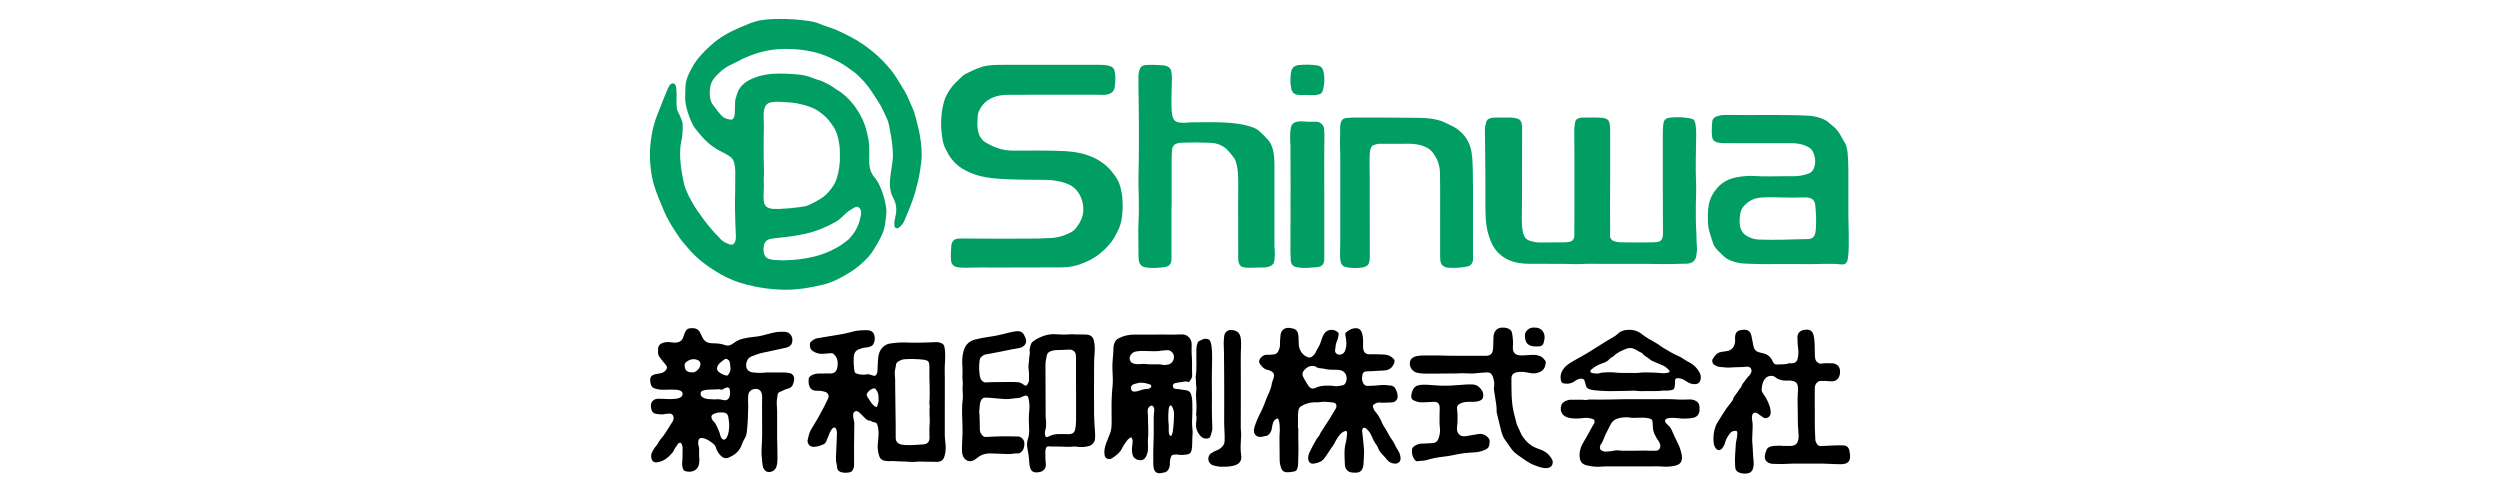 <?xml version="1.0" encoding="UTF-8"?>
<svg id="_レイヤー_2" data-name="レイヤー 2" xmlns="http://www.w3.org/2000/svg" viewBox="0 0 660 130">
  <defs>
    <style>
      .cls-1 {
        fill: #009e62;
      }

      .cls-1, .cls-2, .cls-3 {
        stroke-width: 0px;
      }

      .cls-1, .cls-4 {
        isolation: isolate;
      }

      .cls-3 {
        fill: #fff;
      }
    </style>
  </defs>
  <g id="_パターン編集モード" data-name="パターン編集モード">
    <g>
      <rect class="cls-3" width="660" height="130"/>
      <g id="banner2.psd" class="cls-4">
        <g>
          <path class="cls-1" d="m205.91,5c2.54-.01,4.92.17,7.29.49,1.08.15,2.17.35,3.19.8,1.52.67,3.16,1.03,4.67,1.73,2.33,1.09,4.64,2.18,6.77,3.67,1.76,1.23,3.43,2.54,4.92,4.06,1.57,1.6,3.07,3.29,4.21,5.25.58.99,1.23,1.93,1.8,2.93.44.77.85,1.57,1.18,2.39.58,1.43,1.35,2.77,1.7,4.3.4,1.75.96,3.47,1.24,5.26.35,2.22.61,4.46.35,6.72-.27,2.35-.64,4.69-1.32,6.96-.16.54-.27,1.09-.43,1.63-.75,2.42-1.72,4.75-2.72,7.08-.24.56-.6,1.06-1.04,1.49-.15.14-.32.28-.5.38-.56.31-1.03.05-1.09-.59-.07-.78.06-1.54.24-2.29.42-1.72.34-3.37-.54-4.97-.87-1.59-1.01-3.35-.84-5.12.17-1.7.53-3.37.69-5.08.12-1.28,0-2.53-.11-3.78-.15-1.71-.54-3.37-.83-5.06-.15-.9-.47-1.75-.88-2.58-.43-.88-.81-1.78-1.29-2.65-.62-1.13-1.37-2.18-2.06-3.27-.88-1.39-1.86-2.7-3.02-3.87-.69-.7-1.37-1.41-2.18-1.98-1.18-.84-2.33-1.74-3.62-2.41-1.72-.9-3.45-1.77-5.32-2.34-2.92-.89-5.89-1.23-8.94-1.24-2.95,0-5.79.48-8.54,1.47-1.16.42-2.32.86-3.42,1.46-.88.48-1.8.9-2.7,1.34-.99.48-1.86,1.1-2.65,1.82-.64.58-1.25,1.18-1.76,1.9-.41.58-.67,1.18-.81,1.84-.24,1.13-.24,2.28-.01,3.42.1.48.28.95.57,1.35.42.59.85,1.18,1.31,1.74.28.34.56.69.84,1.03.67.82,1.59,1.21,2.63,1.31.45.05.76-.23.9-.64.1-.29.17-.59.19-.89.04-.84.07-1.68.07-2.52,0-.54.02-1.08.19-1.6.25-.78.44-1.59.84-2.3.6-1.07,1.51-1.84,2.58-2.42,2.13-1.13,4.41-1.64,6.81-1.75,2.07-.09,4.12,0,6.17.19,1.42.13,2.82.45,4.15,1.01.56.23,1.14.44,1.73.58.51.13.94.42,1.41.63.94.43,1.83.95,2.65,1.58.47.36,1,.6,1.47.95.87.65,1.67,1.37,2.39,2.17,1.3,1.45,2.36,3.07,3.22,4.83.79,1.62,1.19,3.34,1.55,5.08.26,1.27.28,2.56.28,3.85,0,1.17-.1,2.34.07,3.51.13.92.41,1.77.97,2.53.06.08.11.16.17.23,1.23,1.41,1.91,3.11,2.47,4.85.43,1.35.73,2.76.86,4.19,0,.05.01.09,0,.14-.2,2.02-.26,4.08-1.1,5.98-.32.73-.68,1.44-1.08,2.13-.8,1.35-1.51,2.75-2.59,3.92-1.47,1.59-3.1,2.99-4.95,4.13-2.2,1.35-4.45,2.59-6.99,3.2-3.54.84-7.12,1.45-10.78,1.34-3.12-.09-6.19-.51-9.23-1.29-2.38-.61-4.66-1.45-6.78-2.65-3.44-1.95-6.63-4.23-9.15-7.35-.68-.84-1.43-1.61-2.04-2.51-1.48-2.19-2.94-4.39-3.98-6.84-.98-2.31-1.98-4.6-2.7-7-.44-1.44-.69-2.91-.87-4.4-.23-1.89-.28-3.79-.13-5.68.16-1.91.45-3.81.94-5.67.54-2.02,1.39-3.93,2.15-5.87.4-1.02.83-2.04,1.22-3.06.2-.5.42-.99.69-1.46.11-.19.23-.36.4-.49.5-.38,1.07-.23,1.31.35.09.22.13.45.15.68.07.84.15,1.68.09,2.52-.06.82.02,1.64.04,2.46.01.67.29,1.29.61,1.85.39.68.58,1.43.88,2.14.1.24.08.51.09.76.08,1.6-.12,3.18-.43,4.74-.39,1.95-.27,3.91-.07,5.87.18,1.68.49,3.33.87,4.98.26,1.11.73,2.12,1.21,3.13.22.46.49.9.73,1.36.92,1.8,2.17,3.38,3.33,5.02.67.94,1.42,1.8,2.16,2.68.47.55.96,1.08,1.48,1.59.17.16.35.32.49.5.66.85,1.58,1.31,2.56,1.64.84.28,1.28,0,1.56-.82.14-.43.18-.87.16-1.32-.11-2.34-.21-4.68-.24-7.02-.02-1.52.01-3.05.04-4.57.03-1.8.02-3.61.04-5.41,0-.76-.13-1.49-.26-2.23-.15-.88-.65-1.5-1.37-1.95-.7-.43-1.41-.84-2.15-1.19-1.6-.77-2.99-1.8-4.25-3.07-.91-.92-1.71-1.93-2.51-2.93-.58-.72-.98-1.6-1.33-2.47-.56-1.42-1.05-2.86-1.28-4.37-.15-.98-.04-1.97-.05-2.95,0-.33.03-.65.03-.98.01-2.07.88-3.82,1.87-5.58,1.26-2.25,3.03-4.02,4.91-5.72,2.18-1.97,4.7-3.41,7.38-4.54,1.46-.62,2.91-1.29,4.45-1.72.95-.27,1.92-.42,2.9-.51,1.19-.12,2.38-.14,3.43-.13Zm15.82,36.21c.02-1.21-.01-2.26-.18-3.3-.26-1.61-.65-3.17-1.58-4.54-.79-1.16-1.61-2.29-2.74-3.17-.86-.66-1.73-1.3-2.72-1.72-1.38-.59-2.84-.95-4.31-1.23-1.38-.26-2.8-.25-4.2-.36-.71-.06-1.4-.02-2.1.07-1.3.16-1.96.81-2.19,2.1-.07.39-.1.79-.11,1.19-.03.98.07,1.97.07,2.95,0,1.33-.04,2.67-.06,4-.03,2.6,0,5.2.08,7.8.03,1.19-.12,2.39-.03,3.58.04.47,0,.93-.02,1.4-.04,1.12-.15,2.24.05,3.36.16.9.66,1.41,1.5,1.65.36.11.73.15,1.11.16.51.02,1.02.01,1.54,0,1.73-.07,3.46-.21,5.17-.46.9-.13,1.84-.21,2.66-.62,1.85-.94,3.76-1.8,5.14-3.46.89-1.07,1.69-2.17,2.1-3.53.59-1.97.89-3.97.82-5.88Zm-13.97,27.46c2.24-.01,4.33-.33,6.39-.76,2.75-.56,5.31-1.63,7.71-3.09.56-.34,1.04-.8,1.57-1.16.72-.48,1.25-1.15,1.74-1.8,1.13-1.49,1.79-3.23,2.11-5.07.09-.5.1-1.03-.13-1.52-.29-.6-.86-.85-1.45-.54-1.03.55-2.02,1.18-2.85,2.02-.66.66-1.34,1.31-2.16,1.78-2.49,1.43-5.12,2.5-7.92,3.15-2.28.52-4.6.83-6.93,1.07-.84.09-1.68.15-2.5.34-.93.21-1.48.77-1.67,1.68-.12.57-.14,1.17-.06,1.75.14,1.03.69,1.72,1.75,1.93.37.07.74.18,1.11.18,1.15,0,2.29.2,3.31.03Z"/>
          <path class="cls-1" d="m277.02,17.1c4.31,0,8.63,0,12.94,0,.96,0,1.92.03,2.86.28.94.25,1.3.68,1.49,1.63.26,1.29.13,2.57,0,3.85-.1,1.03-.7,1.71-1.7,2.01-.52.15-1.05.2-1.59.18-1.19-.05-2.39-.05-3.58-.05-4.6,0-9.19,0-13.79.01-2.51,0-5.02,0-7.52.02-1.08.01-2.16.11-3.2.42-2.15.66-3.74,2-4.59,4.12-.24.6-.21,1.25-.26,1.87-.1,1.19-.1,2.4.23,3.56.28.98.79,1.86,1.67,2.44,1.02.68,2.12,1.19,3.26,1.62,1.5.56,3.04.71,4.62.7,3.96-.02,7.92-.04,11.89.07,2.39.07,4.78.3,7.06,1.04,2.69.88,5.05,2.31,6.83,4.59.75.96,1.5,1.93,1.89,3.1.37,1.11.62,2.26.74,3.43.19,1.82.15,3.65-.1,5.46-.17,1.28-.53,2.52-1.15,3.67-.46.86-.87,1.75-1.47,2.55-.91,1.21-1.96,2.27-3.12,3.22-1.72,1.41-3.71,2.36-5.81,3.05-1.47.48-3.02.64-4.57.65-2.97.03-5.95.01-8.92.02-3,0-5.99.02-8.99.02-1.64,0-3.28-.05-4.91,0-1.34.05-2.67.1-4-.03-.28-.03-.55-.06-.83-.15-.83-.27-1.23-.81-1.32-1.7-.13-1.29-.05-2.58.07-3.86.12-1.29.76-1.86,2.07-1.92.68-.03,1.36-.02,2.04,0,5.16.08,10.31.03,15.47.02,2.27,0,4.54-.02,6.81-.16,1.92-.12,3.72-.69,5.4-1.62.67-.36,1.09-.96,1.51-1.54.87-1.19,1.48-2.5,1.54-4.01.07-1.96-.42-3.73-1.66-5.3-.81-1.03-1.85-1.61-3.04-2.02-1.72-.59-3.49-.85-5.31-.86-3.23-.02-6.47-.02-9.7-.15-2.62-.11-5.24-.25-7.8-.93-1.58-.42-3.07-1.05-4.44-1.89-1.18-.72-2.18-1.68-3.01-2.8-.55-.74-.96-1.55-1.39-2.36-.64-1.21-.84-2.53-1-3.85-.37-2.91-.2-5.81.57-8.64.32-1.19.93-2.27,1.63-3.32.85-1.28,2.01-2.21,3.05-3.28.47-.49,1.1-.8,1.71-1.09,1.67-.8,3.33-1.61,5.2-1.86,1.4-.19,2.8-.2,4.21-.2,4.01-.01,8.02,0,12.03,0h0Z"/>
          <path class="cls-1" d="m425.08,47.82c0,3.96-.09,7.92,0,11.89.02.8-.04,1.59-.04,2.39,0,.86.42,1.39,1.26,1.63.5.14,1,.22,1.52.24,2.86.07,5.72.06,8.58,0,.44,0,.89-.07,1.33-.13.6-.09.95-.47,1.14-1.02.17-.5.15-1.02.15-1.53-.01-3.89-.04-7.78-.04-11.68,0-4.74,0-9.48,0-14.21,0-1.03.02-2.06.22-3.08.12-.58.43-.9.95-1.1.33-.13.68-.17,1.03-.2,1.67-.14,3.32-.1,4.97.21.95.18,1.27.51,1.45,1.46.16.88.21,1.76.2,2.65-.05,4.4-.22,8.81-.03,13.21.08,1.76-.06,3.51-.06,5.26,0,2.44-.06,4.87.11,7.31.05.65.04,1.31.06,1.97.02.61.02,1.22.09,1.82.1.89-.02,1.78-.15,2.66-.17,1.23-1.06,1.94-2.41,2.04-.44.03-.89.01-1.34.02-1.62.03-3.23.12-4.85.09-5.41-.11-10.83-.05-16.24-.06-1.89,0-3.79-.07-5.69.05-1.47.09-2.95-.06-4.43-.05-2.93.02-5.86,0-8.78-.02-1.46,0-2.91-.09-4.32-.48-1.7-.46-3.15-1.32-4.4-2.62-1.19-1.24-1.78-2.69-2.3-4.27-.93-2.82-.9-5.72-.91-8.62-.02-4.57.02-9.14-.07-13.71-.03-1.8-.01-3.61-.07-5.41-.02-.74.13-1.44.29-2.15.16-.66.58-1.06,1.23-1.2.25-.05.51-.11.76-.12,1.59-.04,3.19-.06,4.78-.01.47.01.92.12,1.38.23.8.18,1.18.7,1.3,1.47.11.77.08,1.54.08,2.32,0,4.81,0,9.61-.02,14.42,0,2.63,0,5.25-.05,7.88-.02,1.17.03,2.34.2,3.51.08.52.23,1,.46,1.47.29.6.79,1,1.41,1.2.94.31,1.9.49,2.9.47,2.11-.03,4.22-.03,6.33-.05.35,0,.7-.06,1.05-.09.93-.09,1.5-.68,1.51-1.61.02-1.99.03-3.99.03-5.98,0-4.92.01-9.85,0-14.77,0-2.46-.06-4.92-.04-7.39,0-.69.14-1.35.27-2.01.07-.38.29-.63.63-.79.32-.15.65-.28,1.01-.28,1.78,0,3.56-.08,5.34.04.16.01.33.02.49.06,1.13.26,1.47.63,1.63,1.78.09.6.11,1.21.11,1.82,0,4.36,0,8.72,0,13.08Z"/>
          <path class="cls-1" d="m487.98,54.46c-.08,3.16.16,6.93.09,10.71-.02,1.05-.08,2.1-.25,3.15-.18,1.12-.7,1.6-1.81,1.48-2.79-.31-5.57-.05-8.36-.07-4.03-.04-8.06-.02-12.09,0-1.64,0-3.28-.08-4.92-.14-1.44-.06-2.82-.38-4.14-.97-.84-.37-1.47-.99-2.1-1.62-.85-.84-1.78-1.62-2.16-2.81-.58-1.85-1.31-3.64-1.35-5.64-.03-1.48-.05-2.95.21-4.4.3-1.7,1.11-3.2,2.21-4.49,1.34-1.56,3.08-2.46,5.12-2.85,1.6-.3,3.19-.45,4.82-.34,2.62.17,5.25.07,7.87.05.77,0,1.55-.02,2.32,0,1.35.01,2.65-.21,3.92-.66.77-.27,1.28-.76,1.54-1.51.51-1.45.37-2.86-.26-4.24-.27-.59-.74-1-1.32-1.32-1.31-.72-2.72-.98-4.19-.98-3.73,0-7.45,0-11.18,0-2.32,0-4.64-.01-6.96-.02-.56,0-1.12-.06-1.67-.21-.72-.19-1.18-.6-1.32-1.38-.07-.44-.08-.89-.1-1.33-.02-.87.06-1.73.11-2.59.05-.97.65-1.41,1.46-1.65.93-.28,1.9-.31,2.86-.29,5.11.09,10.22-.02,15.33.04,1.8.02,3.61.06,5.41.14,1.62.07,3.2.38,4.67,1.13.36.18.69.4.99.66.77.68,1.63,1.27,2.28,2.08.62.77,1.08,1.64,1.56,2.5.28.51.63.99.81,1.55.22.69.35,1.4.41,2.13.12,1.57.19,3.13.18,4.7-.02,2.86,0,5.72,0,9.19Zm-17.85,8.83c2.02-.05,3.47-.09,4.92-.13.77-.02,1.55,0,2.32-.05,1.12-.07,1.66-.56,1.88-1.64.06-.27.1-.55.12-.83.17-2.06.06-4.12-.1-6.17-.13-1.65-.81-2.26-2.47-2.36-.16,0-.33,0-.49.01-2.04.06-4.08.06-6.12,0-1.85-.06-3.69-.11-5.54.06-1.61.16-2.95.86-4.06,2-.49.51-.91,1.08-1.06,1.79-.2.94-.31,1.89-.26,2.86.07,1.43.54,2.67,1.84,3.43,1.02.61,2.13.96,3.33.99,2.09.05,4.17.09,5.69.03Z"/>
          <path class="cls-1" d="m309.27,54.57c0,3.8,0,7.6,0,11.39,0,.84,0,1.69,0,2.53-.02,1.11-.58,1.82-1.68,2-1.69.26-3.4.36-5.11.11-1.07-.16-1.69-.83-1.84-1.91-.13-.93-.09-1.87-.08-2.81.01-2.34-.13-4.69,0-7.03.13-2.37.11-4.73.07-7.1-.03-1.76-.12-3.52-.07-5.27.09-3.02.1-6.05.11-9.07.01-3.7-.01-7.41-.07-11.11-.03-2.09-.08-4.17-.05-6.26,0-.45.08-.88.2-1.31.29-1.08.75-1.49,1.86-1.57.68-.05,1.36-.05,2.04-.04.8.02,1.59.09,2.38.12.31.02.6.11.89.19.75.21,1.18.71,1.32,1.48.13.74.16,1.49.14,2.24-.04,2.32-.16,4.64-.11,6.95.02.86.07,1.73.27,2.58.23,1.02.82,1.57,1.88,1.67.73.07,1.44.1,2.17,0,.51-.07,1.03-.06,1.55-.06,2.77.01,5.54-.1,8.3.06,2.45.14,4.9.42,7.24,1.26.62.22,1.2.51,1.71.95.93.8,1.77,1.67,2.56,2.6.55.66.85,1.45,1.07,2.27.44,1.6.42,3.25.43,4.89.01,6.45,0,12.9,0,19.35,0,.87,0,1.73.08,2.59.07.79-.01,1.59-.07,2.38-.06.82-.49,1.39-1.28,1.68-.42.16-.85.26-1.3.28-1.43.05-2.86.08-4.28.1-.42,0-.84-.07-1.25-.14-.74-.11-1.16-.56-1.33-1.27-.07-.32-.13-.64-.13-.97,0-4.62-.04-9.24-.03-13.85,0-2.77.09-5.53-.02-8.3-.05-1.17-.21-2.33-.57-3.45-.17-.54-.43-1.04-.81-1.46-.42-.47-.79-.98-1.21-1.45-1.28-1.44-2.93-2.03-4.74-2.11-2.53-.11-5.06-.12-7.59-.03-.3.01-.61.05-.9.12-1.01.22-1.52.84-1.61,1.85-.17,2.06-.08,4.12-.1,6.18-.02,2.91,0,5.81,0,8.72,0,0,0,0,.01,0Z"/>
          <path class="cls-2" d="m197.53,107.33c-.04,2.2-.11,4.3-.33,6.4-.08.8-.25,1.56-.72,2.25-.3.45-.46.97-.66,1.47-.51,1.32-1.39,2.31-2.65,2.96-.19.1-.38.19-.56.29-.9.46-1.64.31-2.34-.41-.62-.63-1.06-1.36-1.3-2.21-.16-.57-.6-.9-1.02-1.21-.68-.52-1.4-.99-2.27-1.19-1.07-.24-1.32.25-1.37,1.2-.01.23.02.47.1.69.2.62.18,1.25.16,1.88-.03.91.13,1.81.02,2.72-.26,2.16-2.03,2.66-3.66,2.22-.32-.09-.5-.32-.61-.62-.2-.56-.29-1.14-.22-1.73.16-1.24.04-2.48.11-3.72.02-.37-.1-.74-.25-1.09-.17-.39-.42-.46-.78-.23-.1.06-.2.14-.25.24-.35.61-.86,1.11-1.11,1.78-.04.11-.09.22-.16.31-1.1,1.34-2.35,2.46-4.16,2.72-.81.12-1.37-.27-1.53-1.07-.11-.54-.1-1.08.17-1.57.29-.53.54-1.09.96-1.54.39-.41.62-.94.93-1.4.51-.76,1.16-1.41,1.64-2.19.61-1,1.25-1.97,1.87-2.96.15-.24.26-.49.29-.78.09-.92-.48-1.48-1.39-1.34-.35.05-.71.05-1.04.13-.66.16-1.31.01-1.95-.03-.66-.05-1.3-.37-1.49-1.26-.02-.11-.04-.23-.07-.34-.31-1.37.49-2.43,1.9-2.44.86,0,1.73.07,2.59.09.77.02,1.54,0,2.31-.11.33-.05.64-.17.93-.32.39-.2.59-.55.58-.97,0-.45-.31-.7-.71-.86-.47-.19-.97-.19-1.45-.22-.72-.04-1.45-.01-2.17.01-1.07.04-2.16.03-3.18-.39-.66-.27-.9-.89-.99-1.52-.17-1.11-.08-1.94,1.55-2.23.37-.07.74-.12,1.11-.19.5-.09.92-.3,1.28-.67.55-.58.6-.98.1-1.59-.55-.67-1.13-1.31-1.62-2.03-.25-.37-.4-.74-.39-1.17,0-.26.01-.52,0-.77-.05-.97.48-1.65,1.59-1.9.71-.16,1.44-.15,2.16-.02.42.08.84.09,1.26.01.84-.14,1.4-.62,1.64-1.44.14-.45.33-.87.51-1.31.27-.66.73-1.01,1.45-1.01.14,0,.28-.03.42-.03.88.01,1.61.3,2.04,1.12.24.46.44.93.67,1.39.51.99,1.29,1.45,2.43,1.48,1.16.03,2.35.04,3.46.47.87.34,1.6.04,2.29-.48.8-.6,1.69-1.03,2.65-1.24.96-.21,1.93-.37,2.91-.45,1.32-.12,2.58-.46,3.84-.81,1.2-.34,2.41-.59,3.67-.52.14,0,.28.01.42.01,1.85.05,2.38,1.96,1.88,3.1-.29.66-.88.95-1.54,1.1-1.09.25-2.2.46-3.29.72-.98.23-1.96.42-2.95.63-.95.2-1.86.6-2.79.92-1.27.44-1.59,1.93-1.44,2.77.15.83.75,1.36,1.73,1.48,1.16.15,2.33.17,3.5.03.3-.04.61-.02.91-.02,1.27,0,2.53.02,3.8,0,.52-.01,1.03.09,1.53.17.64.1,1.16.74,1.18,1.39.02.64-.16,1.25-.43,1.83-.25.54-.76.77-1.28.89-.74.17-1.36.61-2.07.85-.34.12-.53.39-.59.73-.17.97-.3,1.93-.2,2.92.05.51.07,1.03.07,1.54,0,2.39-.02,4.78,0,7.18.02,1.78.12,3.56.09,5.34-.01.66-.07,1.31-.25,1.94-.27.97-1.18,1.59-2.18,1.5-.58-.05-.92-.4-1.19-.87-.31-.55-.34-1.17-.41-1.77-.15-1.23-.23-2.48-.15-3.71.17-2.6.15-5.2.12-7.8-.02-1.85-.03-3.7.01-5.55,0-.31,0-.61-.08-.91-.29-1.07-.97-1.49-2.06-1.28-.91.18-1.48.81-1.54,1.75-.06.98-.05,1.97.02,2.85Zm-7.28,1.57c-.57-.08-1.17.12-1.76.35-.65.26-.83.7-.56,1.34.12.28.3.53.52.74.25.25.48.51.62.84.4.94.92,1.84,1.11,2.86.05.28.2.53.37.75.28.36.71.39,1.04.08.12-.11.2-.26.28-.4.55-.97.6-2.05.64-3.12.02-.69-.13-1.39-.21-2.08-.1-.9-.56-1.32-1.47-1.37-.16,0-.33,0-.57,0Zm2.49-5.25c-.02-.3-.03-.46-.05-.63-.05-.62-.4-.86-1-.67-.27.08-.53.2-.75.37-.22.17-.46.21-.72.12-.13-.05-.28-.1-.41-.09-1.39.16-2.8-.05-4.17.35-.43.13-.64.3-.68.75-.05.54.23.89.68,1.12.51.26,1.05.39,1.62.4.67.02,1.33.12,2.02.04.61-.06,1.25.12,1.86.23.48.09.88-.01,1.18-.4.4-.51.4-1.12.42-1.6Zm-10.16-5.35c.94.18,1.95-.77,2.23-1.59.29-.87-.06-1.53-.94-1.77-1-.28-1.88-.01-2.68.61-.33.25-.46.55-.45.96.03,1.17.66,1.79,1.85,1.79Zm10.28-1.02c-.05-.44-.09-.88-.14-1.32,0-.09-.02-.19-.04-.28-.17-.69-.94-1.17-1.42-.81-.55.42-1.16.8-1.58,1.37-.49.67-.51,1.42-.02,1.85.58.52,1.26.87,2.03,1.04.24.05.46.02.6-.23.29-.5.63-.99.56-1.62Z"/>
          <path class="cls-2" d="m342.76,113.1c0,1.36-.05,2.72.01,4.08.07,1.76-.05,3.5-.07,5.26,0,.39-.08.79-.17,1.18-.11.48-.45.77-.92.86-.62.12-1.24.22-1.88.2-.75-.03-1.25-.38-1.49-1.07-.25-.71-.4-1.45-.41-2.2-.03-2.02-.04-4.03-.05-6.05,0-.61.1-1.22.09-1.82-.01-.88-.03-1.78-.27-2.64-.13-.46-.38-.53-.79-.24-.33.24-.59.53-.71.94-.13.45-.28.89-.31,1.36-.04.52-.26,1-.55,1.43-.27.39-.64.68-1.15.72-.28.02-.55.11-.82.18-1.47.35-2.53-.69-2.18-2.16.1-.41.22-.82.37-1.21.29-.74.55-1.5.92-2.2.68-1.26,1.27-2.57,1.73-3.91.52-1.5,1.43-2.84,1.63-4.46.07-.59.41-1.14.54-1.74.17-.8-.02-1.23-.72-1.63-.29-.17-.6-.27-.92-.33-.92-.19-1.5-.84-2.01-1.54-.33-.44-.28-1.01.04-1.44.48-.65,1.06-1.07,1.95-1.01.52.03,1.07-.05,1.61-.09.5-.03.91-.26,1.15-.7.3-.56.53-1.14.53-1.8,0-.89.04-1.78.15-2.66.16-1.28,1.16-2.04,2.44-1.83.21.03.41.08.62.11.95.14,1.47.69,1.62,1.65.13.84.09,1.68.13,2.52.09,1.62.95,2.88,2.36,3.43.41.16.75.13,1.11-.13.45-.33.82-.69,1.02-1.22.19-.48.48-.91.74-1.35.39-.66.63-1.41.86-2.14.13-.43.3-.84.53-1.22.79-1.32,2.58-1.56,3.7-.51.19.18.26.39.21.63-.11.5-.16,1.02-.38,1.49-.4.87-.46,1.8-.57,2.73-.04.36.27.8.62.95.8.34,1.69-.09,2.01-.89.51-1.28.42-2.56.15-3.86-.16-.79-.15-.81.47-1.28.69-.53,1.43-.88,2.32-.85.65.02,1.12.32,1.39.9.32.69.4,1.44.44,2.19.02.49,0,.98,0,1.48,0,.14,0,.28,0,.42.06,1.4.63,1.96,2.02,1.9,1.19-.05,2.38.03,3.57.07.94.03,1.77.39,2.43,1.1.3.32.39.65.22,1.08-.57,1.44-1.33,1.94-2.87,2.04-.95.06-1.91.06-2.87.16-.59.06-1.2,0-1.8.09-.46.08-.73.27-.83.72-.17.76-.26,1.52.11,2.26.26.53.65.87,1.26.83,1.03-.06,2.05-.04,3.08-.19,1.03-.15,2.09,0,3.14.11.11.01.22.07.33.11.27.1.48.29.64.53.43.69.7,1.43.7,2.25,0,.78-.64,1.52-1.44,1.53-1.14.02-2.27.17-3.41.05-.56-.06-1.04.24-1.49.54-.24.16-.24.43-.16.7.13.43.31.85.61,1.18.78.87,1.33,1.87,1.76,2.93.29.72.79,1.32,1.16,2,.53.96,1.04,1.94,1.71,2.82.22.29.39.64.53.99.37.91,1.09,1.63,1.34,2.6.09.34.17.68.16,1.03-.02.75-.52,1.27-1.26,1.32-.99.06-1.78-.35-2.39-1.1-.4-.49-.81-.97-1.25-1.42-.46-.47-.83-1.01-1.06-1.64-.08-.22-.18-.44-.32-.62-.62-.83-1.07-1.75-1.47-2.71-.26-.61-.67-1.13-1.15-1.58-.25-.23-.55-.55-.92-.32-.33.2-.35.59-.31.95.16,1.56.37,3.11.47,4.67.06.95-.03,1.92-.07,2.87-.02.56-.04,1.12-.15,1.67-.23,1.09-.83,1.62-1.95,1.63-.47,0-.93.01-1.39-.11-.82-.23-1.24-.79-1.44-1.56-.02-.07-.03-.14-.03-.21-.06-1.98-.32-3.97.2-5.92.21-.8.26-1.61.37-2.42.02-.14,0-.28-.03-.42-.12-.49-.23-.44-.7-.26-.88.34-1.35,1.02-1.82,1.76-.23.35-.48.69-.64,1.08-.23.57-.62,1.04-.97,1.54-.55.78-1.06,1.6-1.59,2.39-.08.12-.18.22-.26.33-.64.93-1.65,1.19-2.66,1.39-.99.19-1.56-.34-1.6-1.36-.02-.55.11-1.06.34-1.56.54-1.12,1.09-2.23,1.73-3.29.17-.28.33-.57.56-.8.21-.2.35-.44.45-.7.09-.24.22-.46.36-.68.7-1.05,1.35-2.14,2.06-3.18.61-.89,1.07-1.86,1.67-2.76.04-.06.08-.12.11-.18.41-.78.1-1.54-.78-1.61-1.11-.09-2.23-.31-3.36-.1-.53.1-1.08.04-1.61.06-1.24.05-2.39.39-3.44,1.06-.36.23-.56.55-.64.97-.1.53-.15,1.07-.15,1.6,0,1.08,0,2.16,0,3.24.02,0,.03,0,.05,0Zm9.92-11.12c.69-.04,1.29-.17,1.88-.28.2-.04.33-.16.46-.31.63-.72.66-2.03.12-2.81-.46-.66-1.12-.88-1.87-.94-1.07-.09-2.15.07-3.21-.18-.45-.11-.92-.21-1.38-.23-.44-.01-.83-.1-1.19-.35-.32-.23-.68-.29-1.06-.28-.81,0-1.42.42-1.97.95-.63.61-.77,1.26-.38,2.04.4.77.84,1.52,1.32,2.23.54.79,1.14.96,1.99.54.84-.42,1.73-.51,2.65-.54.91-.03,1.82,0,2.64.16Z"/>
          <path class="cls-1" d="m353.83,51.19c0-3.4,0-6.8,0-10.2,0-1.78-.16-3.56-.03-5.33.07-.89-.12-1.77.05-2.66.04-.21.07-.42.12-.62.19-.71.62-1.13,1.37-1.22,1-.12,2.01-.13,3.02-.13,4.83,0,9.66,0,14.49.06,1.57.02,3.14,0,4.7.21,1.33.18,2.62.42,3.84,1.03,1.15.58,2.37,1,3.4,1.8.84.65,1.64,1.38,2.21,2.24.76,1.14,1.27,2.44,1.49,3.83.26,1.6.29,3.21.33,4.83.08,3.16.05,6.32.05,9.49,0,3.31.02,6.61,0,9.92,0,1.21-.02,2.42.02,3.64,0,.33,0,.65-.1.97-.21.68-.61,1.14-1.34,1.29-1.69.35-3.39.44-5.1.34-.35-.02-.69-.11-1.01-.27-.61-.31-.97-.78-1.06-1.47-.05-.44-.09-.88-.09-1.33,0-5.88-.01-11.77.01-17.65,0-1.41-.04-2.81-.05-4.21,0-1.92-.61-3.64-1.69-5.19-.93-1.34-2.31-2.01-3.87-2.34-1.1-.24-2.22-.29-3.35-.27-2.37.03-4.73.02-7.1.01-.55,0-1.05.23-1.56.36-.29.07-.44.33-.58.59-.27.51-.36,1.06-.39,1.62-.11,2.13,0,4.27,0,6.4,0,6.89.01,13.79.02,20.68,0,.51-.02,1.02-.13,1.54-.12.59-.45.95-.97,1.2-.39.19-.8.27-1.22.32-1.36.14-2.71.13-4.05-.18-.72-.17-1.13-.6-1.3-1.31-.23-.92-.22-1.86-.18-2.79.07-1.45.04-2.91.05-4.36.02-3.61,0-7.22,0-10.83Z"/>
          <path class="cls-2" d="m217.65,98.6c.56,0,1.12.02,1.69,0,.9-.03,1.47-.53,1.67-1.41.18-.81.24-1.61-.03-2.42-.16-.46-.42-.83-.74-1.18-.25-.28-.59-.38-.96-.35-.65.05-1.3.13-1.96.17-.99.06-1.9-.16-2.73-.73-.72-.49-.85-1.19-.77-1.98.01-.13.08-.29.17-.37.48-.44.96-.89,1.65-1.01,2.28-.38,4.56-.78,6.85-1.15,1.04-.17,2.05-.5,3.07-.73,1.13-.25,2.27-.28,3.42-.26,1.66.03,2.02,1.28,1.95,2.5-.02.32-.15.64-.26.95-.14.4-.43.66-.82.82-.4.15-.8.27-1.22.29-.67.03-1.28.25-1.9.48-.97.36-1.3,1.15-1.35,2.1-.05,1.08,0,2.15.13,3.22.1.89.27,1.04,1.17,1.24.62.13,1.26.22,1.88.08.59-.13,1.1-.01,1.63.2.81.33,1.14.16,1.39-.68.06-.18.07-.37.08-.55.06-1.17.06-2.34.2-3.5.18-1.46.79-2.69,2.21-3.37.19-.09.39-.17.59-.21,1.6-.29,3.2-.39,4.82-.32,1.9.09,3.8.03,5.69-.02.72-.02,1.44-.12,2.17-.09.21,0,.42.04.62.09,1.08.28,1.32.59,1.46,1.68.16,1.26.13,2.51.04,3.78-.11,1.45-.03,2.9-.03,4.36,0,4.85.01,9.71-.01,14.56,0,.92.15,1.81.22,2.72.08,1.05-.02,2.09-.35,3.09-.28.87-.92,1.33-1.85,1.34-.52,0-1.03-.05-1.55-.03-1.42.04-2.84-.16-4.27.01-1.03.12-2.06-.09-3.09-.08-1.31,0-2.61-.19-3.93-.1-.35.02-.7-.04-1.05-.1-.66-.13-1.18-.48-1.4-1.14-.35-1.02-.51-2.06-.42-3.17.12-1.62.42-3.26-.03-4.89-.21-.77-.31-.88-1.11-1-.17-.03-.31-.08-.45-.17-.14-.09-.29-.22-.44-.21-.7.03-1.1-.47-1.54-.87-.37-.33-.7-.69-1.05-1.04-.12-.12-.23-.24-.36-.34-.29-.2-.6-.38-.97-.22-.43.18-.56.57-.55.98,0,.42.03.85.15,1.25.19.6.17,1.22.15,1.81-.08,3.33-.07,6.65-.05,9.98,0,.38-.05.75-.18,1.11-.18.51-.53.91-1.09,1-.74.12-1.49.15-2.22-.09-.62-.2-.99-.61-1-1.29,0-.28-.06-.55-.13-.83-.16-.62-.18-1.24-.17-1.88.03-1.12.12-2.24.16-3.36.03-.96.07-1.92.1-2.87.01-.36-.06-.7-.17-1.03-.19-.59-.64-.68-1.06-.21-.54.61-.8,1.37-1.08,2.12-.16.42-.32.83-.51,1.23-.17.35-.41.67-.76.81-.93.38-1.87.74-2.92.62-.62-.08-1.1-.57-1.23-1.27-.03-.14-.06-.29-.02-.42.27-.91.36-1.88.85-2.72.62-1.05,1.27-2.07,1.87-3.13.6-1.06,1.17-2.13,1.74-3.21.34-.64.59-1.32.95-1.96.38-.69.02-1.51-.74-1.76-.58-.19-1.18-.31-1.79-.3-.26,0-.52,0-.77-.02-1.08-.06-1.57-.78-1.76-1.63-.1-.43-.07-.89-.07-1.33,0-.43.22-.75.58-.98.63-.41,1.33-.57,2.07-.59.49-.01.98,0,1.48,0v.02Zm27.71.42c0-.66.03-1.58,0-2.49-.05-1.07-.31-1.34-1.35-1.55-.07-.01-.14-.02-.21-.02-1.63-.19-3.27-.23-4.91-.13-.64.04-1.23.27-1.77.62-.28.18-.53.42-.56.77-.09.86-.42,1.69-.33,2.56.13,1.19.09,2.38.1,3.58.04,3.28.09,6.56.13,9.84.01,1.17-.02,2.33.01,3.5.03.89.56,1.45,1.44,1.65.46.11.92.12,1.39.15,1.43.07,2.85-.1,4.28-.17,1.3-.07,1.84-.65,1.81-1.91-.03-1.26-.07-2.53.06-3.79.04-.39,0-.79-.02-1.19-.05-.88-.04-1.77-.04-2.65,0-.23.11-.46.04-.69-.15-.55-.03-1.12-.02-1.66.03-1.02.06-2.04.02-3.06-.04-1.03-.05-2.06-.08-3.34Zm-13.41,6.33c0-1.29-.09-1.61-.67-2.49-.12-.19-.24-.34-.49-.33-.69,0-1.77.85-1.95,1.52-.07.27,0,.51.15.73.35.53.69,1.06,1.05,1.58.24.35.55.64.88.9.4.31.61.26.75-.23.17-.58.36-1.17.27-1.68Z"/>
          <path class="cls-2" d="m258.59,109.35c.03.94.03,1.76.07,2.58.03.5.02,1.02.02,1.53,0,.67.36,1.15.77,1.6.25.27.62.3.98.29.7-.02,1.4-.07,2.1-.1,2.06-.1,4.12-.06,6.18-.02.86.01,1.73.82,1.73,1.81,0,.93-.17,1.88-1.07,2.46-.14.09-.28.2-.45.19-.98-.07-1.93.24-2.93.18-1.42-.08-2.85-.1-4.28-.16-1.37-.06-2.64.26-3.73,1.17-.37.31-.78.62-1.25.77-1.05.33-2.05-.17-2.5-1.25-.2-.48-.28-1-.28-1.51,0-1.17.05-2.33.12-3.49.12-2.07-.05-4.13-.08-6.2-.01-1.16,0-2.34.14-3.5.11-.93.07-1.88,0-2.81-.06-.73.12-1.45.02-2.16-.17-1.23.04-2.46-.06-3.7-.12-1.49-.12-2.98.32-4.46.48-1.64,1.52-2.57,3.14-2.97,1.14-.28,2.28-.51,3.44-.66,1.95-.25,3.86-.73,5.76-1.21.57-.14,1.15-.27,1.72-.3.72-.05,1.39.14,1.8.84.19.32.34.67.48,1.01.51,1.25-.29,2.18-1.31,2.5-.81.26-1.65.28-2.47.47-1.77.41-3.57.72-5.36,1.07-.41.08-.83.15-1.24.21-.53.09-.95.37-1.35.71-.38.32-.37.79-.43,1.22-.19,1.28-.09,2.56.09,3.83.05.38.2.71.41,1.03.3.44.69.68,1.24.64,1.8-.13,3.6-.08,5.4-.11.94-.02,1.87,0,2.81.03.65.02,1.21.3,1.73.69.52.39.75.32,1.06-.23.18-.33.34-.68.33-1.06-.02-.96.07-1.92-.11-2.87-.13-.68.07-1.35.09-2.03.01-.7.15-1.39.23-2.09.01-.09.05-.2.02-.28-.2-.62.03-1.19.16-1.78.11-.51.36-.88.79-1.19,1.08-.77,2.28-1.31,3.56-1.62.81-.2,1.65-.23,2.5-.17,1.24.1,2.49.11,3.72,0,.57-.05,1.12.06,1.68.05.89,0,1.78-.04,2.67.04.89.07,1.57.59,1.78,1.43.26,1.05.33,2.11.24,3.19-.1,1.19-.15,2.39-.15,3.58-.02,4.31-.03,8.63,0,12.94.01,1.49.16,2.99.24,4.48.03.58.07,1.17.02,1.75-.1,1.14-.73,1.85-1.92,2.12-1.01.23-2.04.25-3.07.08-.52-.09-1.02.03-1.53.04-.77,0-1.54,0-2.31-.05-1.12-.06-2.25.03-3.37-.06-.42-.03-.67.15-.78.54-.05.18-.13.36-.13.54,0,1.15-.06,2.29.1,3.44.15,1.1-.48,2.06-1.63,2.25-.39.06-.76.14-1.18.08-.81-.12-1.19-.6-1.35-1.31-.12-.55-.23-1.11-.24-1.66-.02-1.2-.27-2.37-.48-3.54-.15-.84-.06-1.63.2-2.42.28-.86.33-1.72.28-2.62-.09-1.59-.14-3.18.04-4.77.13-1.12.04-2.25-.24-3.35-.14-.55-.52-.73-1.06-.52-.37.15-.73.3-1.1.46-.09.04-.17.1-.26.1-1.28.03-2.54.37-3.84.29-1.68-.09-3.35-.35-5.03-.39-.53-.01-.89.18-1.15.64-.39.68-.4,1.44-.46,2.18-.04.56-.12,1.12-.02,1.56Zm25.48-6.28c0-2.77,0-5.53,0-8.3,0-.37-.01-.75-.05-1.12-.09-.8-.81-1.38-1.6-1.35-.81.04-1.62.06-2.43.09-.75.03-1.5,0-2.23.2-.66.18-1.26.53-1.4,1.24-.15.82-.36,1.64-.36,2.49.03,4.52.04,9.05.05,13.57,0,.19,0,.38.03.56.14,1.1.17,2.18-.15,3.26-.1.34-.1.7-.05,1.05.07.59.39.79.9.51.89-.48,1.83-.69,2.83-.68.84,0,1.69.02,2.53.02,1.08,0,1.57-.44,1.76-1.51.12-.72.18-1.44.18-2.17,0-2.63,0-5.25,0-7.88Z"/>
          <path class="cls-2" d="m305.6,88.31c2.16,0,4.32.07,6.47-.03,1.38-.06,2.41,1.16,2.5,2.24.09,1.03-.06,2.06.04,3.09.17,1.84.03,3.69.12,5.53.03.68-.44,1.1-.74,1.6-.1.17-.34.13-.52.04-.29-.15-.58-.08-.89-.02-.69.13-1.39.17-2.07.33-.18.04-.37.06-.53.16-.47.3-.47,1,.01,1.29.16.1.35.15.54.15.85,0,1.66.25,2.5.33.93.09,1.32.57,1.55,1.55.25,1.07.18,2.19.21,3.28.03,1.44-.12,2.88-.08,4.32.02.8.21,1.59.13,2.38-.14,1.4,0,2.81-.24,4.2-.13.78-.53,1.13-1.3,1.24-.77.11-1.53.18-2.3.03-.18-.04-.37-.01-.56-.02-1.02-.01-1.19.12-1.46,1.11-.12.43-.16.87-.13,1.32.03.43-.07.84-.24,1.23-.26.58-.65,1.02-1.34,1.09-.3.03-.59.15-.89.18-1.01.09-1.57-.35-1.8-1.33-.12-.53-.11-1.07-.12-1.61-.02-1.57-.02-3.14.05-4.7.07-1.61.1-3.22.07-4.83-.02-1.35-.04-2.7.14-4.05.04-.28,0-.56-.1-.83-.21-.54-.67-.66-1.1-.28-.41.36-.6.76-.53,1.35.1.88.07,1.78.09,2.67.03,1.19.11,2.37.06,3.56-.03.58-.11,1.16-.1,1.75,0,.44.02.89.04,1.33.04.81-.09,1.59-.41,2.33-.34.81-.91,1.24-1.56,1.21-1.12-.05-1.83-.52-2.1-1.42-.25-.87-.22-1.76-.07-2.64.09-.54.14-1.07-.04-1.6-.14-.4-.27-.45-.62-.23-.36.23-.65.54-.89.89-.41.6-.86,1.19-1.16,1.84-.41.9-1.07,1.52-1.84,2.07-.25.18-.51.33-.75.52-.74.55-1.84.26-2.02-.74-.1-.57-.1-1.11,0-1.67.15-.91.49-1.76.84-2.6.19-.45.35-.92.54-1.37.38-.88.45-1.81.47-2.75.04-2.39-.09-4.77.04-7.16.04-.77.08-1.54.17-2.31.18-1.57.1-3.13.01-4.69-.07-1.19.04-2.39.14-3.58.05-.68.12-1.35.11-2.03,0-.55.11-1.07.32-1.57.22-.54.58-.91,1.12-1.18,1.33-.67,2.72-.97,4.2-.95,2.02.02,4.03,0,6.05,0,0-.02,0-.03,0-.05Zm1.83,8.04c.19,0,.37-.02.56-.03,1.46-.1,2.16-1.44,1.87-2.57-.18-.7-.97-1.38-1.69-1.3-.47.06-.94.01-1.4.1-1.25.25-2.5.18-3.76.13-1.07-.04-2.15-.09-3.22.13-.83.17-1.57.99-1.56,1.75.02.91.52,1.36,1.58,1.54.52.09,1.02.03,1.53-.01.8-.07,1.59.1,2.38.09.8,0,1.59,0,2.39,0,.45,0,.86.22,1.32.16Zm1.12,15.85c0,.58-.01,1.17,0,1.75.01.33.07.65.25.94.17.27.4.28.52,0,.13-.3.26-.61.3-.93.22-1.6.32-3.21.32-4.82,0-.66-.23-1.29-.55-1.87-.18-.33-.47-.32-.64,0-.1.18-.18.39-.2.6-.06.77-.16,1.54-.13,2.3.03.68.02,1.35.12,2.03Zm-7.6-11.18c-.39.04-1.04.24-1.68.42-.17.05-.32.19-.45.32-.37.35-.27.77-.13,1.18.13.38.44.43.79.44.33,0,.65-.06.96-.15.82-.25,1.63-.57,2.52-.56.27,0,.49-.15.72-.26.22-.11.26-.31.25-.54,0-.23-.17-.32-.35-.38-.75-.26-1.51-.47-2.61-.46Z"/>
          <path class="cls-2" d="m470.5,117.72c.83,0,1.56.02,2.29,0,1.44-.04,1.96-.91,2.04-2.26.02-.38,0-.79-.04-1.18-.11-1.35-.19-2.7-.17-4.05.03-2.13-.14-4.26,0-6.4.03-.53.1-1.05.04-1.6-.17-1.46-.92-1.62-1.96-1.75-.39-.05-.8-.02-1.19,0-1.09.03-2.07-.26-2.93-.96-.58-.48-1.71-.36-2.33.19-.65.58-.92,1.34-1.07,2.16-.06.32-.05.65-.09.98-.05.41.17.77.4,1.1.7.95,1.24,1.98,1.62,3.09.23.66.39,1.35.34,2.06-.04.47-.24.84-.66,1.09-.42.25-.84.3-1.26.04-.32-.2-.62-.43-.92-.64-.21-.15-.41-.32-.63-.45-.73-.44-1.33-.15-1.44.7-.04.3-.06.62,0,.91.26,1.16.14,2.32.1,3.49-.03,1.01-.12,2.03,0,3.02.15,1.33.1,2.66.26,3.99.1.78.13,1.59-.09,2.37-.25.87-.76,1.27-1.64,1.38-.67.08-1.31.02-1.93-.2-.7-.25-1.08-.66-1.15-1.5-.16-2.06.03-4.11.17-6.16.05-.77.37-1.5.36-2.28,0-.16.05-.33.04-.49-.01-.6-.18-.67-.77-.62-.61.05-.96.37-1.3.82-.53.7-.96,1.43-1.17,2.29-.14.57-.43,1.09-.81,1.54-.49.58-1.2.58-1.65-.04-.32-.44-.51-.95-.56-1.5-.15-1.54,0-3.04.58-4.48.12-.3.29-.59.45-.87.62-1.05,1.31-2.04,1.95-3.08.46-.75,1.05-1.43,1.59-2.14.27-.36.53-.71.65-1.15.07-.27.23-.5.42-.72.59-.7.99-1.53,1.62-2.21.02-.02.03-.04.04-.06.16-.8.79-1.31,1.21-1.94.21-.31.43-.61.71-.87.26-.24.49-.51.63-.84.19-.43.24-.86-.05-1.27-.28-.39-.7-.46-1.13-.41-1.42.16-2.85.08-4.27.21-.94.09-1.87-.12-2.8-.16-.51-.02-.99-.29-1.43-.56-.47-.29-.69-1.03-.43-1.49.29-.51.63-.99,1.07-1.38.46-.4,1.04-.51,1.62-.59.3-.04.6-.09.9-.13,1.36-.18,2.09-.98,2.31-2.31.11-.65-.08-1.29.08-1.95.16-.68.51-1.09,1.16-1.25.34-.09.69-.14,1.04-.16,1.09-.06,1.78.44,2.03,1.51.22.91.36,1.83.54,2.75.18.87.64,1.5,1.55,1.71.32.07.63.17.95.24,1.23.23,2.09.95,2.56,2.08.28.66.68.98,1.39.89.9-.1,1.82.07,2.71-.26.27-.1.6-.05.91-.06.98-.04,1.48-.42,1.66-1.38.17-.88.22-1.78.08-2.66-.14-.91-.13-1.82-.17-2.73-.05-1.17.69-1.92,1.87-2.07.14-.02.28-.03.42-.04,1.13-.04,1.72.42,1.98,1.53.18.78.22,1.57.27,2.37.05.93.02,1.87.06,2.81.03.67.03,1.36.61,1.87.34.29.69.45,1.14.38.95-.15,1.92-.11,2.87-.07,1.4.06,2.22,1.17,2,2.56-.02.14-.02.28-.05.42-.24,1.23-1.23,1.93-2.47,1.76-.81-.11-1.63-.09-2.45-.1-1.09-.02-1.65,1.01-1.67,1.8-.03,1.64,0,3.27-.01,4.91,0,1.9,0,3.79.02,5.69,0,1.03.12,2.05.13,3.08,0,.49.26.95.56,1.34.24.32.62.4,1.01.38,1.03-.05,2.05-.12,3.08-.15.89-.03,1.78-.05,2.67-.03.98.02,1.53.55,1.7,1.51.11.64.22,1.28.11,1.94-.13.72-.52,1.18-1.23,1.38-.83.23-1.68.12-2.52.12-1.1,0-2.19-.13-3.3-.13-2.72.01-5.44.02-8.16,0-1.15,0-2.29.16-3.44.1-.56-.03-1.12-.01-1.68-.04-.23,0-.47-.04-.69-.11-1.17-.35-1.6-1.07-1.4-2.28.08-.47.26-.9.42-1.34.17-.46.58-.66,1.01-.81.65-.23,1.33-.25,2.01-.24.4,0,.8-.06,1.08.03Z"/>
          <path class="cls-2" d="m416.27,105.53c.7.02,1.4-.04,2.1.06.44.06.87-.12,1.32-.12,1.73.02,3.47.06,5.2,0,5.06-.17,10.12-.02,15.18-.1,1.17-.02,2.34.08,3.5.13.87.04,1.73-.06,2.59-.05,1.28.02,2.53.67,2.51,2.05,0,.3.02.61,0,.91-.08.96-.69,1.7-1.62,1.88-1.03.2-2.07.25-3.13.2-1.14-.05-2.28-.33-3.43-.09-.16.03-.33.05-.48.11-.48.21-.58.6-.28,1.03.16.23.33.47.55.63.48.37.8.85,1.05,1.39.55,1.16,1.03,2.35,1.63,3.49.5.95.79,1.95,1,2.98.03.14.04.28.06.42.16,1.76-.77,2.29-1.99,2.53-1.18.24-2.36.29-3.56.16-.7-.07-1.41-.02-2.11-.02-4.15,0-8.3,0-12.45,0-.66,0-1.3.12-1.96.11-1.08-.01-2.14-.14-3.19-.42-1.06-.29-1.6-.94-1.72-2.04-.18-1.6.34-2.99,1.16-4.32.54-.88,1.03-1.78,1.53-2.68.32-.57.57-1.18.97-1.71.1-.13.17-.29.21-.44.16-.54.02-.88-.52-1.05-.79-.25-1.59-.32-2.42-.21-1.28.16-2.58.22-3.84-.07-1.58-.36-2.42-1.6-1.97-3.22.22-.77.94-1.2,1.72-1.42.2-.06.41-.12.62-.12.59-.02,1.17,0,1.76,0Zm19.33,13.47c.66,0,1.11.02,1.55,0,.7-.04,1.17-.53,1.17-1.22,0-.48-.16-.9-.44-1.31-.77-1.1-1.44-2.25-1.52-3.64-.02-.37-.03-.75-.06-1.12-.07-.94-.21-1.09-1.14-1.3-.86-.18-1.72-.16-2.59-.13-.68.02-1.36.09-2.04-.02-.87-.14-1.73-.12-2.59.02-1.04.17-1.98.53-2.58,1.51-.53.88-.91,1.84-1.41,2.74-.5.91-.67,1.99-1.36,2.82-.11.14-.15.34-.19.52-.12.53.08.93.57,1.15.34.15.71.25,1.09.2.6-.08,1.21-.05,1.81-.2.4-.1.83-.17,1.25-.12,1.38.17,2.76.06,4.14.09,1.52.03,3.04-.09,4.33.01Z"/>
          <path class="cls-1" d="m349.61,49.45c0,6.69-.01,11.24,0,15.79,0,1.01,0,2.01,0,3.02,0,1.39-.51,2.15-1.88,2.26-1.72.14-3.46.37-5.18.06-1.25-.22-1.74-.76-1.8-2.04-.05-1.03-.08-2.05-.08-3.08,0-1.14.07-2.29.01-3.44-.06-1.26.02-2.52.03-3.78,0-1.82-.02-3.65-.02-5.47,0-1.26.06-2.52.03-3.78-.05-1.92,0-3.84-.02-5.75-.02-1.28-.04-2.57-.01-3.86.02-.79-.05-1.59-.08-2.39-.04-1.01-.02-2.01.13-3.02.16-1.1.69-1.65,1.79-1.86.54-.1,1.08-.11,1.61-.05,1.1.12,2.2.08,3.3.07.81,0,1.38.39,1.83,1.01.3.4.28.89.32,1.35.06.58.06,1.17.05,1.76-.09,5.11-.02,10.22-.04,13.19Z"/>
          <path class="cls-2" d="m379.13,93.83c3.72.13,7.45.1,11.17.1.7,0,1.41.01,2.11,0,1.02-.03,1.59-.57,1.72-1.58.14-1.03.08-2.06.14-3.09.02-.28.01-.56.07-.84.24-1.23,1.11-1.96,2.36-1.93.4,0,.8.02,1.18.14.66.21,1.18.58,1.31,1.32.21,1.2.32,2.42.21,3.63-.12,1.41.59,2.22,2.01,2.25,1.17.03,2.33-.17,3.5-.15.59,0,1.17.13,1.71.34.61.24.99.77,1.38,1.27.12.15.07.36.06.55-.13,1.67-1.13,2.52-2.85,2.72-.54.06-1.07-.05-1.6-.15-1.06-.2-2.11-.36-3.2-.13-.92.2-1.4.69-1.39,1.64,0,1.5,0,3,.05,4.5.08,1.94.32,3.87.89,5.74.12.38.2.77.28,1.16.19.98.76,1.8,1.11,2.72.37.96.98,1.74,1.66,2.49.83.9,1.85,1.51,2.99,1.9.94.32,1.84.69,2.59,1.36.37.33.66.73.94,1.13.41.57.55,1.23.21,1.85-.37.69-1.09.86-1.82.81-1.09-.07-2.09-.48-3.09-.87-1.28-.5-2.34-1.37-3.46-2.12-.52-.35-1.02-.71-1.5-1.14-1.01-.91-1.6-2.13-2.43-3.17-.66-.82-.96-1.87-1.22-2.89-.36-1.43-.69-2.86-1.04-4.29-.03-.14-.07-.28-.07-.41.06-1.27-.2-2.51-.39-3.76-.1-.69-.19-1.39-.31-2.08-.03-.2-.02-.42.02-.63.16-1.05-.01-2.06-.42-3.02-.24-.57-.71-.93-1.38-.89-.91.06-1.83.08-2.73.2-1.12.15-2.25.09-3.36.03-.69-.04-1.35.04-2.03.05-2.65.03-5.3.03-7.94.05-.8,0-1.6-.05-2.37-.21-1.32-.27-2.37-1.67-1.91-3.15.19-.63.74-.95,1.32-1.16.53-.18,1.1-.22,1.66-.26.42-.03.84-.01,1.27-.02.87,0,1.74,0,2.6,0Z"/>
          <path class="cls-2" d="m439.23,103.09c-1.4.24-2.95.11-4.49.15-1,.03-2.01.06-3.01-.09-.44-.06-.88.01-1.31.02-.86.01-1.72.02-2.57.05-1.85.06-3.69.07-5.54-.07-.84-.07-1.68-.12-2.5-.33-.68-.18-1.1-.56-1.2-1.29-.05-.34-.2-.67-.29-1.01-.1-.38-.37-.52-.73-.54-.5-.03-.97.07-1.4.36-.52.35-1.03.71-1.67.86-.55.13-1.07.11-1.6.04-.43-.05-.72-.32-.82-.76-.24-.96-.09-1.9.4-2.71.47-.77,1.13-1.38,1.93-1.9,1.54-.99,3.2-1.76,4.74-2.73.91-.57,1.83-1.13,2.73-1.71,1.36-.86,2.73-1.73,4.14-2.52.33-.18.64-.39.9-.66.72-.75,1.62-1.09,2.63-1.16,1.43-.11,2.72.2,3.88,1.12,1.12.88,2.36,1.6,3.62,2.27.85.45,1.57,1.11,2.41,1.58,1.12.62,2.19,1.34,3.39,1.83.52.21,1.01.47,1.47.8.57.41,1.19.75,1.81,1.08.81.43,1.49,1.05,2,1.74.59.79,1.11,1.74.75,2.87-.2.62-.58.95-1.19,1.02-.8.09-1.53-.11-2.21-.54-.59-.37-1.16-.8-1.87-.93-.07-.01-.13-.05-.2-.06-.89-.12-1.29.01-1.21.99.04.5-.09.98-.17,1.46-.07.38-.3.6-.71.66-.65.1-1.29.23-2.09.11Zm.14-4.55c.22-.03.59-.06.95-.14.51-.12.6-.43.21-.79-.44-.41-.87-.85-1.45-1.09-.69-.28-1.38-.59-2.07-.88-.5-.21-1.02-.4-1.42-.76-.64-.59-1.51-.86-2.02-1.61-.05-.07-.15-.11-.23-.15-.57-.23-1.06-.59-1.6-.87-.73-.38-1.51-.52-2.3-.21-1.22.48-2.43.97-3.38,1.92-.13.13-.3.22-.47.31-.27.15-.53.32-.72.55-.4.5-.93.76-1.52.97-1.16.4-2.25.91-3.19,1.72-.18.16-.37.33-.3.59.06.26.29.35.53.39.74.12,1.48.26,2.21-.05.12-.05.27-.07.41-.08,1.11-.06,2.21-.16,3.33-.02,1.39.17,2.8.11,4.21.11.68,0,1.36.06,2.03-.03.72-.1,1.44-.11,2.17-.11,1.5,0,2.99.11,4.62.24Z"/>
          <path class="cls-2" d="m388.36,106.08c-1.08-.02-2.03.03-2.92.47-.62.31-.87.75-.78,1.41.15,1.16.18,2.33.12,3.5-.03.58-.15,1.16-.14,1.75.02,1.47,1.03,2.13,2.31,1.94,1.09-.16,2.16-.37,3.25-.55,1.14-.19,2.06.19,2.78,1.08.21.27.32.57.29.91-.04.37-.06.75-.15,1.11-.14.55-.61.83-1.06,1.04-.85.4-1.74.62-2.7.68-1.7.09-3.4.23-5.07.6-1.07.24-2.16.44-3.25.55-1.57.16-3.09.48-4.59.93-.72.21-1.49.1-2.22.27-.26.06-.5-.1-.67-.31-.68-.8-.89-1.74-.8-2.75.04-.42.31-.75.65-.96.52-.31,1.08-.58,1.7-.62.93-.06,1.87-.1,2.8-.13,1.14-.04,1.57-.36,1.94-1.46.31-.92.39-1.86.26-2.83-.07-.53-.07-1.07-.07-1.61,0-1.1,0-2.2.04-3.3.05-1.41-.65-1.81-1.88-1.7-.94.08-1.87.09-2.8.12-.72.02-1.39-.16-2.04-.45-.62-.27-.85-.66-.78-1.33.06-.61.23-1.2.53-1.73.52-.91,1.42-1.09,2.35-1.13,1.7-.07,3.39.2,5.09.24,1.69.05,3.37-.06,5.04-.2,1.09-.09,2.18-.19,3.28-.11.68.05,1.24.3,1.69.76.6.6,1.09,1.27,1.02,2.22-.06.72-.26,1.05-.95,1.31-.76.29-1.56.31-2.24.28Z"/>
          <path class="cls-2" d="m322.88,123.2c-.76.08-1.56-.09-2.36-.27-1.24-.28-1.84-1.45-1.36-2.59.11-.27.28-.48.52-.64.5-.35,1.04-.62,1.62-.84.61-.23,1.1-.61,1.51-1.11.33-.39.47-.83.49-1.35.08-1.73-.14-3.46-.12-5.19.04-4.01,0-8.01,0-12.02,0-2.06-.03-4.13-.05-6.19,0-.54-.01-1.08-.05-1.61-.07-.85.02-1.69.09-2.52.11-1.28,1.02-1.93,2.3-1.72,1.36.23,1.94.92,2.11,2.3.18,1.5-.03,2.99-.02,4.49.03,6.35.02,12.71,0,19.06,0,.63.13,1.26.1,1.89-.05.96-.11,1.91-.14,2.87-.02.8.03,1.59.14,2.38.22,1.49-.39,2.4-1.99,2.8-.88.22-1.8.3-2.79.27Z"/>
          <path class="cls-2" d="m318.06,89.44c1.01,0,1.32.22,1.56.95.25.76.29,1.56.34,2.35.11,1.96-.03,3.92-.03,5.87,0,1.5-.02,3,.01,4.5.03,1.5,0,3-.01,4.5-.02,1.75.06,3.51.13,5.27.03.8-.3,1.51-.49,2.25-.1.38-.43.6-.84.65-.76.09-1.37-.16-1.86-.75-.87-1.04-1.28-2.17-1.07-3.56.1-.65.13-1.35-.01-2.03-.05-.24.04-.46.05-.69.06-1.05.06-2.11-.03-3.16-.07-.77-.11-1.53,0-2.31.07-.46.06-.94-.01-1.4-.1-.72,0-1.45-.14-2.17-.01-.07-.02-.14,0-.21.38-2.45.11-4.91.18-7.37.02-.55.13-1.06.32-1.57.08-.2.17-.42.36-.5.59-.27,1.17-.59,1.56-.63Z"/>
          <path class="cls-1" d="m345.21,25.11c-.86-.08-1.73.06-2.6-.07-.94-.14-1.48-.65-1.69-1.54-.34-1.41-.29-2.84-.12-4.26.16-1.31.87-1.97,2.18-2.08,1.57-.12,3.14-.15,4.7.1,1.01.16,1.47.61,1.71,1.59.37,1.54.29,3.07-.04,4.6-.24,1.12-.62,1.42-1.75,1.61-.8.13-1.59,0-2.39.05Z"/>
          <path class="cls-2" d="m405.5,91.44c-.54.05-1.09-.03-1.62-.26-.48-.21-.81-.54-1.02-1.01-.26-.59-.29-1.23-.27-1.85.03-.82,1.03-1.73,1.89-1.82.39-.04.8-.03,1.19.01,1.55.17,2.29,1.68,2.08,2.9-.05.28-.12.55-.16.82-.11.73-.5,1.13-1.22,1.21-.28.03-.56,0-.87,0Z"/>
        </g>
      </g>
    </g>
  </g>
</svg>